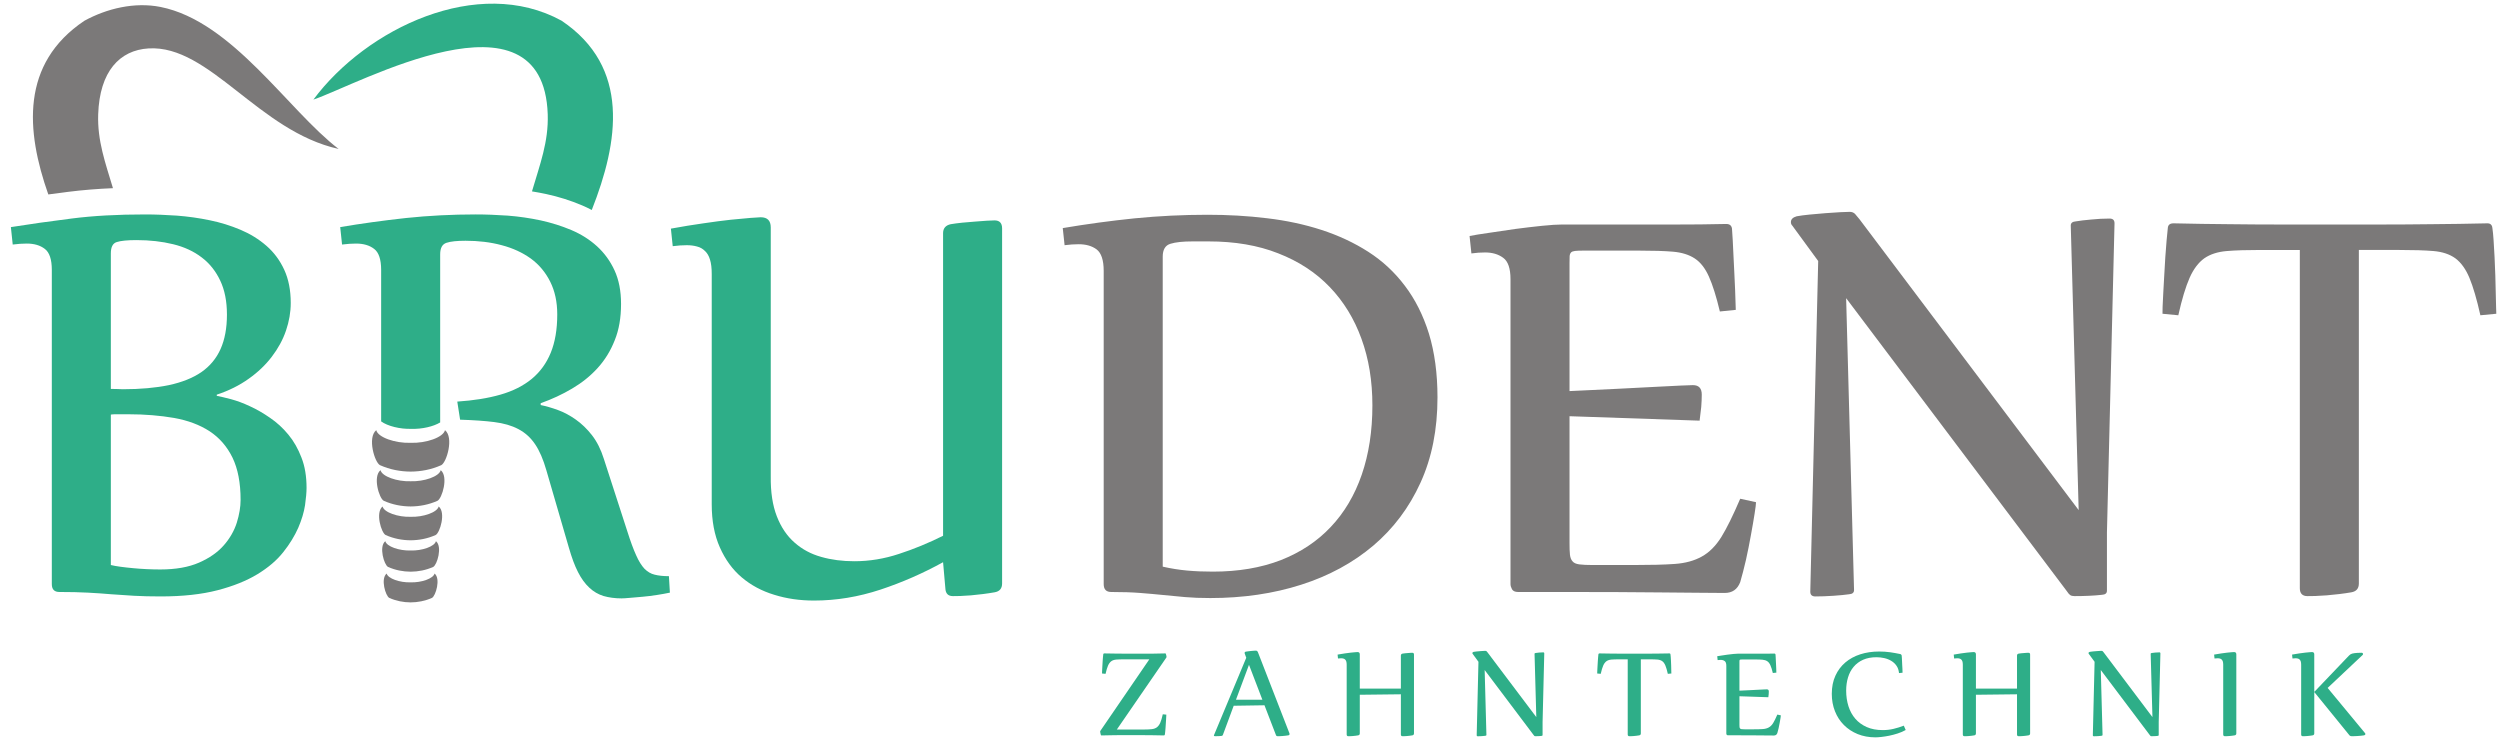 <?xml version="1.0" encoding="UTF-8" standalone="no"?>
<svg
   xmlns:dc="http://purl.org/dc/elements/1.1/"
   xmlns:cc="http://creativecommons.org/ns#"
   xmlns:rdf="http://www.w3.org/1999/02/22-rdf-syntax-ns#"
   xmlns:svg="http://www.w3.org/2000/svg"
   xmlns="http://www.w3.org/2000/svg"
   viewBox="0 0 532.5 157.5"
   height="157.5"
   width="532.5"
   xml:space="preserve"
   version="1.1"
   id="svg2"><defs
     id="defs6" /><g
     transform="matrix(1.25,0,0,-1.25,0,157.5)"
     id="g10"><g
       transform="scale(0.1,0.1)"
       id="g12"><path
         id="path14"
         style="fill:#2eae88;fill-opacity:1;fill-rule:nonzero;stroke:none"
         d="m 1914.86,7.309 c -3.28,0 -6.15,0 -8.65,0 -2.46,0 -5.05,-0.043 -7.75,-0.082 -2.66,-0.043 -5.69,-0.082 -9.06,-0.164 -3.36,-0.082 -7.54,-0.164 -12.58,-0.246 -0.41,0 -0.74,0.285 -0.98,0.863 -0.33,0.941 -0.58,2.047 -0.82,3.359 -0.25,1.27 -0.38,2.133 -0.38,2.625 0,0.41 0.17,0.777 0.5,1.105 l 83.33,121.739 -43.37,0 c -5.2,0 -9.51,-0.125 -12.91,-0.41 -3.4,-0.289 -6.23,-1.188 -8.44,-2.746 -2.25,-1.602 -4.1,-4.059 -5.62,-7.422 -1.47,-3.36 -2.86,-8.075 -4.26,-14.141 l -5.98,0.574 c 0,0.328 0,1.231 0.04,2.668 0.04,1.434 0.12,3.153 0.24,5.164 0.12,2.004 0.25,4.18 0.37,6.598 0.12,2.418 0.25,4.754 0.41,7.008 0.17,2.297 0.33,4.426 0.49,6.394 0.17,1.926 0.33,3.485 0.49,4.594 0.09,1.227 0.7,1.801 1.93,1.801 7.26,-0.164 14.27,-0.285 20.99,-0.328 6.72,-0.082 12.91,-0.121 18.53,-0.121 l 28.07,0 c 3.12,0 5.82,0 8.12,0 2.29,0 4.67,0 7.21,0.039 2.5,0.043 5.37,0.082 8.57,0.164 3.2,0.082 7.26,0.164 12.13,0.246 0.49,0 0.86,-0.203 1.07,-0.574 0.33,-0.903 0.61,-1.926 0.86,-3.157 0.24,-1.187 0.37,-1.964 0.37,-2.379 0,0.247 -0.08,-0.039 -0.25,-0.859 l -84.44,-122.723 46.73,0 c 5.21,0 9.51,0.207 12.95,0.617 3.44,0.41 6.32,1.477 8.61,3.195 2.25,1.723 4.18,4.305 5.7,7.707 1.51,3.441 2.95,8.281 4.3,14.43 l 6.03,-0.613 c 0,-0.371 -0.05,-1.312 -0.12,-2.789 -0.09,-1.52 -0.17,-3.277 -0.29,-5.371 -0.12,-2.09 -0.29,-4.344 -0.45,-6.844 -0.17,-2.461 -0.29,-4.918 -0.46,-7.336 -0.16,-2.379 -0.36,-4.594 -0.57,-6.601 -0.16,-1.965 -0.37,-3.566 -0.53,-4.672 -0.08,-0.492 -0.25,-0.902 -0.53,-1.273 -0.29,-0.324 -0.74,-0.531 -1.4,-0.531 -7.25,0.164 -14.26,0.285 -20.98,0.367 -6.73,0.082 -12.92,0.125 -18.49,0.125 l -28.73,0" /><path
         id="path16"
         style="fill:#2eae88;fill-opacity:1;fill-rule:nonzero;stroke:none"
         d="M 2102.22,57.398 2083.73,7.555 c -0.32,-0.902 -1.02,-1.395 -2.17,-1.559 -1.43,-0.164 -3.08,-0.285 -4.92,-0.367 -1.84,-0.082 -3.93,-0.121 -6.23,-0.121 -1.27,0 -1.93,0.406 -1.93,1.188 0,0.246 0.05,0.449 0.13,0.613 l 55,131.863 -2.54,6.969 c -0.16,0.613 -0.24,1.066 -0.24,1.308 0,1.192 0.78,1.926 2.29,2.176 1.27,0.203 2.79,0.449 4.51,0.652 1.72,0.207 3.36,0.371 4.96,0.536 1.6,0.164 3.12,0.285 4.47,0.367 1.35,0.082 2.33,0.125 2.99,0.125 1.6,0 2.75,-0.946 3.49,-2.789 l 53.57,-137.848 c 0.24,-0.652 0.32,-1.063 0.32,-1.309 0,-1.395 -0.77,-2.176 -2.37,-2.418 -1.43,-0.246 -3.08,-0.449 -4.88,-0.656 -1.8,-0.207 -3.57,-0.371 -5.29,-0.492 -1.72,-0.125 -3.28,-0.207 -4.71,-0.246 -1.48,-0.039 -2.5,-0.039 -3.16,-0.039 -1.35,0 -2.25,0.613 -2.74,1.801 l -19.6,50.91 -52.46,-0.82 z m 3.85,10.203 45.05,0 -22.83,59.558 -22.22,-59.558" /><path
         id="path18"
         style="fill:#2eae88;fill-opacity:1;fill-rule:nonzero;stroke:none"
         d="m 2387.09,142.859 c 0,1.848 0.95,2.993 2.87,3.403 1.27,0.203 2.75,0.41 4.39,0.574 1.64,0.164 3.28,0.289 4.88,0.41 1.59,0.125 3.03,0.246 4.38,0.328 1.31,0.082 2.3,0.121 2.91,0.121 1.93,0 2.91,-1.023 2.91,-3.031 l 0,-134.363 c 0,-1.926 -0.98,-3.035 -2.91,-3.359 -1.35,-0.246 -2.87,-0.449 -4.5,-0.656 -1.65,-0.207 -3.25,-0.371 -4.8,-0.492 -1.56,-0.125 -3,-0.207 -4.31,-0.246 -1.31,-0.039 -2.29,-0.039 -2.95,-0.039 -1.92,0 -2.87,0.984 -2.87,2.988 l 0,68.453 -70.01,-0.82 0,-65.828 c 0,-1.926 -0.98,-3.035 -2.9,-3.359 -1.36,-0.246 -2.84,-0.449 -4.47,-0.656 -1.68,-0.207 -3.28,-0.371 -4.84,-0.492 -1.56,-0.125 -2.99,-0.207 -4.3,-0.246 -1.32,-0.039 -2.3,-0.039 -2.96,-0.039 -1.92,0 -2.86,0.984 -2.86,2.988 l 0,118.914 c 0,2.211 -0.25,4.055 -0.66,5.449 -0.45,1.391 -1.11,2.5 -1.93,3.282 -0.86,0.816 -1.84,1.39 -2.99,1.675 -1.19,0.329 -2.5,0.493 -3.94,0.493 -1.76,0 -3.52,-0.121 -5.28,-0.368 l -0.7,6.641 c 4.3,0.777 8.4,1.477 12.3,2.008 3.89,0.574 7.33,1.023 10.33,1.351 2.99,0.289 5.49,0.536 7.5,0.7 2,0.164 3.28,0.246 3.85,0.246 2.54,0 3.85,-1.274 3.85,-3.856 l 0,-58.367 70.01,0 0,56.195" /><path
         id="path20"
         style="fill:#2eae88;fill-opacity:1;fill-rule:nonzero;stroke:none"
         d="m 2531.17,150.938 c 0.9,0 1.56,-0.29 2.05,-0.782 0.49,-0.531 1.03,-1.187 1.68,-2.008 l 82.96,-110.097 -2.99,107.719 c 0,0.941 0.65,1.476 1.93,1.558 1.43,0.246 3.36,0.492 5.77,0.695 2.38,0.247 4.72,0.372 6.97,0.372 1.27,0 1.89,-0.575 1.89,-1.805 l -2.87,-117.067 0,-21.969 c 0,-0.984 -0.61,-1.477 -1.93,-1.559 -1.43,-0.164 -3.03,-0.285 -4.83,-0.367 -1.81,-0.082 -3.65,-0.121 -5.5,-0.121 -0.69,0 -1.27,0.121 -1.67,0.406 -0.38,0.289 -0.79,0.738 -1.2,1.395 L 2529.86,118.266 2532.85,7.801 c 0,-0.984 -0.62,-1.516 -1.93,-1.598 -1.43,-0.207 -3.4,-0.41 -5.94,-0.574 -2.5,-0.164 -4.76,-0.246 -6.76,-0.246 -1.31,0 -1.93,0.613 -1.93,1.801 l 3,125.144 -9.84,13.442 c -0.33,0.328 -0.5,0.738 -0.5,1.312 0,1.023 0.74,1.762 2.18,2.172 1.27,0.246 2.91,0.453 4.91,0.656 2.01,0.203 4.02,0.367 6.07,0.531 2.05,0.164 3.89,0.289 5.57,0.372 1.69,0.082 2.87,0.125 3.49,0.125" /><path
         id="path22"
         style="fill:#2eae88;fill-opacity:1;fill-rule:nonzero;stroke:none"
         d="m 2758.86,136.508 c -5.2,0 -9.5,-0.125 -12.91,-0.41 -3.4,-0.289 -6.23,-1.188 -8.48,-2.746 -2.22,-1.602 -4.1,-4.059 -5.58,-7.422 -1.47,-3.36 -2.91,-8.075 -4.26,-14.141 l -5.99,0.574 c 0,0.328 0,1.231 0.05,2.668 0.04,1.434 0.12,3.153 0.24,5.164 0.13,2.004 0.25,4.18 0.37,6.598 0.13,2.418 0.25,4.754 0.41,7.008 0.17,2.297 0.33,4.426 0.49,6.394 0.17,1.926 0.33,3.485 0.46,4.594 0.08,1.227 0.82,1.801 2.17,1.801 7.3,-0.164 14.26,-0.285 20.9,-0.328 6.64,-0.082 12.75,-0.121 18.36,-0.121 l 40.01,0 c 5.57,0 11.76,0.039 18.49,0.121 6.72,0.043 13.73,0.164 21.02,0.328 1.11,0 1.77,-0.574 1.89,-1.801 0.16,-1.109 0.33,-2.668 0.45,-4.594 0.12,-1.968 0.25,-4.097 0.37,-6.394 0.08,-2.254 0.2,-4.59 0.29,-7.008 0.08,-2.418 0.12,-4.594 0.16,-6.598 0.04,-2.011 0.08,-3.73 0.12,-5.164 0.04,-1.437 0.09,-2.34 0.09,-2.668 l -6.03,-0.574 c -1.35,6.066 -2.75,10.781 -4.14,14.141 -1.4,3.363 -3.2,5.82 -5.33,7.422 -2.17,1.558 -4.92,2.457 -8.24,2.746 -3.32,0.285 -7.62,0.41 -12.91,0.41 l -15.37,0 0,-126.207 c 0,-1.926 -0.94,-3.035 -2.87,-3.359 -1.35,-0.246 -2.87,-0.449 -4.51,-0.656 -1.64,-0.207 -3.24,-0.371 -4.79,-0.492 -1.56,-0.125 -3.04,-0.207 -4.35,-0.246 -1.31,-0.039 -2.3,-0.039 -2.95,-0.039 -1.89,0 -2.87,0.984 -2.87,2.988 l 0,128.012 -14.76,0" /><path
         id="path24"
         style="fill:#2eae88;fill-opacity:1;fill-rule:nonzero;stroke:none"
         d="m 2963.97,25.672 c 0,-1.926 0.05,-3.402 0.17,-4.508 0.12,-1.066 0.45,-1.926 0.98,-2.5 0.5,-0.617 1.35,-0.984 2.54,-1.149 1.23,-0.164 2.91,-0.246 5.09,-0.246 l 15.45,0 c 6.44,0 11.64,0.125 15.62,0.41 4.02,0.285 7.41,1.23 10.2,2.785 2.83,1.559 5.29,4.016 7.42,7.422 2.09,3.402 4.47,8.238 7.13,14.469 l 5.99,-1.312 c 0,-0.574 -0.17,-2.008 -0.53,-4.305 -0.37,-2.336 -0.83,-5.043 -1.4,-8.113 -0.53,-3.078 -1.18,-6.231 -1.88,-9.43 -0.74,-3.195 -1.48,-6.023 -2.18,-8.402 -1.06,-2.746 -2.99,-4.098 -5.9,-4.098 -2.95,0 -6.47,0.039 -10.58,0.082 -4.05,0.039 -8.6,0.082 -13.6,0.121 -5,0.043 -10.37,0.082 -16.11,0.125 -5.7,0.039 -11.68,0.039 -17.95,0.039 l -19.93,0 c -1.1,0 -1.88,0.328 -2.29,1.023 -0.37,0.699 -0.57,1.355 -0.57,1.973 l 0,115.421 c 0,4.055 -0.95,6.762 -2.79,8.075 -1.85,1.355 -4.1,2.008 -6.85,2.008 -1.68,0 -3.4,-0.122 -5.16,-0.368 l -0.7,6.598 c 1.68,0.328 4.1,0.738 7.34,1.187 3.2,0.497 6.52,0.985 10,1.477 3.48,0.453 6.84,0.863 10.09,1.188 3.23,0.332 5.77,0.496 7.62,0.496 l 43.73,0 c 2.71,0 5.54,0 8.53,0.039 2.95,0.043 6.23,0.082 9.84,0.164 1.26,0 2.01,-0.574 2.17,-1.762 0.08,-1.148 0.16,-2.625 0.29,-4.469 0.12,-1.843 0.2,-3.851 0.28,-5.984 0.09,-2.172 0.21,-4.387 0.33,-6.641 0.12,-2.211 0.21,-4.304 0.29,-6.226 0.08,-1.93 0.12,-3.567 0.16,-4.922 0.04,-1.352 0.08,-2.211 0.08,-2.5 l -6.02,-0.617 c -1.35,5.699 -2.75,10.086 -4.14,13.203 -1.39,3.109 -3.16,5.406 -5.33,6.84 -2.17,1.437 -4.92,2.297 -8.24,2.586 -3.32,0.289 -7.62,0.41 -12.91,0.41 l -21.11,0 c -1.39,0 -2.38,-0.043 -3.07,-0.121 -0.7,-0.082 -1.19,-0.25 -1.52,-0.578 -0.29,-0.329 -0.5,-0.778 -0.53,-1.395 -0.05,-0.613 -0.05,-1.434 -0.05,-2.457 l 0,-48.613 c 6.57,0.289 12.59,0.613 18.08,0.859 5.45,0.289 10.25,0.535 14.27,0.738 4.06,0.207 7.29,0.367 9.79,0.492 2.5,0.125 4.02,0.164 4.55,0.164 2.26,0 3.36,-1.188 3.36,-3.606 0,-1.52 -0.08,-3.074 -0.2,-4.672 -0.17,-1.601 -0.37,-3.324 -0.62,-5.164 l -49.23,1.68 0,-47.918" /><path
         id="path26"
         style="fill:#2eae88;fill-opacity:1;fill-rule:nonzero;stroke:none"
         d="m 3247.33,16.082 c -4.13,-2.336 -8.69,-4.305 -13.65,-5.902 -5,-1.602 -9.83,-2.871 -14.59,-3.852 -4.79,-0.945 -9.22,-1.645 -13.36,-2.094 -4.1,-0.449 -7.46,-0.656 -10,-0.656 -11.07,0 -21.15,1.848 -30.29,5.574 -9.1,3.73 -16.93,8.895 -23.45,15.453 -6.56,6.559 -11.6,14.348 -15.2,23.406 -3.61,9.059 -5.41,18.938 -5.41,29.676 0,11.602 2.04,21.887 6.14,30.863 4.06,8.937 9.71,16.48 16.93,22.629 7.21,6.105 15.74,10.777 25.58,13.933 9.84,3.157 20.53,4.715 32.05,4.715 6.48,0 12.71,-0.41 18.61,-1.23 5.95,-0.86 11.68,-1.887 17.3,-3.075 0.74,-0.164 1.31,-0.492 1.72,-1.023 0.45,-0.535 0.74,-1.066 0.78,-1.641 0.08,-1.105 0.2,-2.543 0.33,-4.3 0.12,-1.766 0.2,-3.649 0.28,-5.7 0.08,-2.05 0.21,-4.14 0.29,-6.23 0.13,-2.133 0.25,-4.098 0.33,-5.902 0.08,-1.805 0.12,-3.364 0.16,-4.633 0.04,-1.27 0.08,-2.09 0.08,-2.375 l -6.02,-0.617 c -0.49,4.961 -1.93,9.179 -4.39,12.625 -2.41,3.441 -5.45,6.187 -9.06,8.32 -3.6,2.133 -7.58,3.687 -11.92,4.633 -4.39,0.941 -8.73,1.433 -13.04,1.433 -8.73,0 -16.31,-1.433 -22.79,-4.304 -6.43,-2.911 -11.8,-6.883 -16.06,-11.965 -4.31,-5.086 -7.5,-11.071 -9.6,-17.996 -2.13,-6.926 -3.2,-14.469 -3.2,-22.668 0,-9.512 1.32,-18.363 3.9,-26.562 2.63,-8.234 6.52,-15.328 11.72,-21.355 5.21,-5.984 11.68,-10.699 19.43,-14.137 7.79,-3.445 16.89,-5.168 27.26,-5.168 6.27,0 12.3,0.656 18.16,2.051 5.82,1.352 11.76,3.199 17.75,5.492 l 3.23,-7.418" /><path
         id="path28"
         style="fill:#2eae88;fill-opacity:1;fill-rule:nonzero;stroke:none"
         d="m 3436.99,142.859 c 0,1.848 0.94,2.993 2.87,3.403 1.27,0.203 2.75,0.41 4.39,0.574 1.64,0.164 3.27,0.289 4.88,0.41 1.59,0.125 3.03,0.246 4.38,0.328 1.31,0.082 2.29,0.121 2.91,0.121 1.93,0 2.91,-1.023 2.91,-3.031 l 0,-134.363 c 0,-1.926 -0.98,-3.035 -2.91,-3.359 -1.35,-0.246 -2.87,-0.449 -4.51,-0.656 -1.64,-0.207 -3.24,-0.371 -4.79,-0.492 -1.56,-0.125 -2.99,-0.207 -4.31,-0.246 -1.31,-0.039 -2.29,-0.039 -2.95,-0.039 -1.93,0 -2.87,0.984 -2.87,2.988 l 0,68.453 -70.01,-0.82 0,-65.828 c 0,-1.926 -0.98,-3.035 -2.91,-3.359 -1.35,-0.246 -2.83,-0.449 -4.46,-0.656 -1.68,-0.207 -3.29,-0.371 -4.84,-0.492 -1.56,-0.125 -2.99,-0.207 -4.31,-0.246 -1.31,-0.039 -2.29,-0.039 -2.95,-0.039 -1.92,0 -2.87,0.984 -2.87,2.988 l 0,118.914 c 0,2.211 -0.24,4.055 -0.65,5.449 -0.45,1.391 -1.11,2.5 -1.93,3.282 -0.86,0.816 -1.85,1.39 -2.99,1.675 -1.19,0.329 -2.5,0.493 -3.94,0.493 -1.76,0 -3.52,-0.121 -5.28,-0.368 l -0.7,6.641 c 4.3,0.777 8.4,1.477 12.3,2.008 3.89,0.574 7.33,1.023 10.33,1.351 2.99,0.289 5.49,0.536 7.5,0.7 2.01,0.164 3.27,0.246 3.85,0.246 2.54,0 3.85,-1.274 3.85,-3.856 l 0,-58.367 70.01,0 0,56.195" /><path
         id="path30"
         style="fill:#2eae88;fill-opacity:1;fill-rule:nonzero;stroke:none"
         d="m 3581.07,150.938 c 0.9,0 1.56,-0.29 2.05,-0.782 0.49,-0.531 1.02,-1.187 1.68,-2.008 l 82.96,-110.097 -2.99,107.719 c 0,0.941 0.66,1.476 1.93,1.558 1.43,0.246 3.35,0.492 5.77,0.695 2.38,0.247 4.72,0.372 6.97,0.372 1.27,0 1.89,-0.575 1.89,-1.805 l -2.87,-117.067 0,-21.969 c 0,-0.984 -0.62,-1.477 -1.93,-1.559 -1.43,-0.164 -3.03,-0.285 -4.83,-0.367 -1.81,-0.082 -3.65,-0.121 -5.5,-0.121 -0.69,0 -1.27,0.121 -1.68,0.406 -0.37,0.289 -0.78,0.738 -1.19,1.395 L 3579.76,118.266 3582.75,7.801 c 0,-0.984 -0.62,-1.516 -1.93,-1.598 -1.43,-0.207 -3.4,-0.41 -5.94,-0.574 -2.5,-0.164 -4.75,-0.246 -6.76,-0.246 -1.32,0 -1.93,0.613 -1.93,1.801 l 2.99,125.144 -9.84,13.442 c -0.32,0.328 -0.49,0.738 -0.49,1.312 0,1.023 0.74,1.762 2.17,2.172 1.28,0.246 2.91,0.453 4.92,0.656 2.01,0.203 4.02,0.367 6.07,0.531 2.05,0.164 3.89,0.289 5.58,0.372 1.68,0.082 2.86,0.125 3.48,0.125" /><path
         id="path32"
         style="fill:#2eae88;fill-opacity:1;fill-rule:nonzero;stroke:none"
         d="m 3772.86,144.582 c 4.3,0.777 8.4,1.477 12.29,2.008 3.9,0.574 7.34,1.023 10.33,1.351 2.99,0.289 5.49,0.536 7.5,0.7 2.01,0.164 3.28,0.246 3.86,0.246 2.54,0 3.85,-1.274 3.85,-3.856 l 0,-134.73 c 0,-1.926 -0.99,-3.035 -2.91,-3.359 -1.35,-0.246 -2.83,-0.449 -4.47,-0.656 -1.68,-0.207 -3.28,-0.371 -4.84,-0.492 -1.55,-0.125 -2.99,-0.207 -4.3,-0.246 -1.31,-0.039 -2.29,-0.039 -2.95,-0.039 -1.93,0 -2.87,0.984 -2.87,2.988 l 0,118.914 c 0,2.211 -0.24,4.055 -0.65,5.449 -0.46,1.391 -1.11,2.5 -1.93,3.282 -0.86,0.816 -1.85,1.39 -2.99,1.675 -1.19,0.329 -2.5,0.493 -3.94,0.493 -1.76,0 -3.52,-0.121 -5.29,-0.368 l -0.69,6.641" /><path
         id="path34"
         style="fill:#2eae88;fill-opacity:1;fill-rule:nonzero;stroke:none"
         d="m 3905.66,144.582 c 4.3,0.777 8.41,1.477 12.3,2.008 3.9,0.574 7.34,1.023 10.33,1.351 2.99,0.289 5.49,0.536 7.5,0.7 2.01,0.164 3.28,0.246 3.85,0.246 2.54,0 3.86,-1.274 3.86,-3.856 l 0,-64.105 59.06,61.851 c 1.6,1.762 3.44,2.911 5.53,3.485 1.11,0.285 2.43,0.574 3.98,0.777 1.52,0.168 3.03,0.332 4.59,0.41 1.56,0.082 3.04,0.125 4.34,0.164 1.32,0.043 2.34,0.082 3.08,0.082 0.86,0 1.52,-0.246 1.88,-0.656 0.42,-0.449 0.62,-0.941 0.62,-1.516 0,-0.652 -0.24,-1.187 -0.74,-1.679 l -59.55,-56.075 63.78,-77.102 c 0.41,-0.652 0.61,-1.063 0.61,-1.309 0,-0.574 -0.25,-1.066 -0.74,-1.516 -0.49,-0.453 -1.06,-0.742 -1.8,-0.902 -1.35,-0.246 -3.12,-0.449 -5.21,-0.656 -2.13,-0.207 -4.26,-0.371 -6.39,-0.492 -2.09,-0.125 -4.02,-0.207 -5.74,-0.246 -1.72,-0.039 -2.87,-0.039 -3.44,-0.039 -1.93,0 -3.41,0.695 -4.43,2.172 l -59.43,73.125 0,-70.504 c 0,-1.926 -0.99,-3.035 -2.91,-3.359 -1.36,-0.246 -2.83,-0.449 -4.47,-0.656 -1.68,-0.207 -3.28,-0.371 -4.84,-0.492 -1.56,-0.125 -2.99,-0.207 -4.3,-0.246 -1.32,-0.039 -2.3,-0.039 -2.95,-0.039 -1.93,0 -2.87,0.984 -2.87,2.988 l 0,118.914 c 0,2.211 -0.25,4.055 -0.66,5.449 -0.45,1.391 -1.11,2.5 -1.93,3.282 -0.86,0.816 -1.84,1.39 -2.99,1.675 -1.19,0.329 -2.5,0.493 -3.93,0.493 -1.77,0 -3.53,-0.121 -5.29,-0.368 l -0.7,6.641" /><path
         id="path36"
         style="fill:#2eae88;fill-opacity:1;fill-rule:nonzero;stroke:none"
         d="m 18.531,873.004 c 31.742,4.984 66.07,9.965 103.164,14.578 37.278,4.801 78.989,7.016 125.496,7.016 17.348,0 35.434,-0.739 54.446,-2.032 18.82,-1.476 37.461,-4.058 55.918,-7.937 18.269,-3.691 35.8,-9.227 52.41,-16.238 16.609,-7.012 31.191,-16.055 44.109,-27.317 12.735,-11.07 22.883,-24.726 30.27,-40.785 7.379,-16.055 11.07,-34.879 11.07,-56.473 0,-15.871 -2.769,-31.558 -8.121,-47.246 -5.352,-15.687 -13.469,-30.449 -24.176,-44.476 -10.519,-13.84 -23.621,-26.391 -39.308,-37.465 -15.688,-11.254 -33.774,-20.301 -54.446,-27.129 l 0,-2.031 c 6.09,-1.106 14.211,-3.137 24.36,-5.719 10.152,-2.77 20.855,-6.645 32.113,-11.996 11.445,-5.168 22.887,-11.813 34.328,-19.746 11.625,-7.938 21.961,-17.348 31.191,-28.61 9.227,-11.07 16.61,-24.175 22.333,-39.121 5.902,-14.949 8.671,-32.3 8.671,-51.675 0,-7.567 -0.921,-17.348 -2.586,-29.532 -1.843,-11.996 -5.718,-24.91 -11.625,-38.57 -6.089,-13.656 -14.394,-27.496 -25.468,-41.34 -11.075,-14.023 -25.653,-26.39 -44.11,-37.648 -18.269,-11.074 -40.968,-20.301 -68.097,-27.313 -26.946,-7.011 -59.243,-10.519 -96.707,-10.519 -16.977,0 -32.114,0.367 -45.215,1.105 -13.102,0.738 -26.207,1.66 -38.942,2.586 -12.734,1.106 -26.207,2.027 -40.046,2.766 -13.844,0.738 -29.899,1.109 -48.356,1.109 -8.672,0 -12.918,4.43 -12.918,13.473 l 0,535.386 c 0,17.903 -4.059,29.899 -11.996,35.801 -7.934,6.094 -18.086,9.047 -30.82,9.047 -7.195,0 -15.133,-0.555 -23.809,-1.66 l -3.133,29.711 z M 188.871,297.199 c 4.246,-1.105 9.781,-2.031 16.426,-2.953 6.644,-0.922 13.84,-1.66 21.406,-2.398 7.57,-0.739 15.32,-1.293 23.442,-1.664 8.121,-0.368 15.871,-0.551 23.066,-0.551 26.207,0 48.172,3.875 65.887,11.629 17.715,7.75 31.742,17.531 42.261,29.527 10.336,11.813 17.719,24.731 22.149,38.57 4.246,13.84 6.457,26.758 6.457,38.754 0,29.16 -4.613,53.153 -13.84,72.164 -9.227,18.825 -22.148,33.77 -38.941,44.848 -16.793,10.887 -36.911,18.453 -60.532,22.699 -23.625,4.059 -49.648,6.274 -78.066,6.274 l -15.133,0 c -2.586,0 -4.984,0 -7.383,0 -2.215,0 -4.8,-0.188 -7.199,-0.555 l 0,-256.344 z m 0,300.082 c 3.508,0 7.016,0 10.52,-0.183 3.324,-0.184 6.644,-0.368 9.964,-0.368 29.899,0 56.106,2.399 78.438,7.012 22.328,4.801 40.785,12.18 55.363,22.149 14.582,10.148 25.469,23.25 32.668,39.304 7.196,16.059 10.887,35.621 10.887,58.692 0,22.699 -3.875,42.078 -11.441,57.949 -7.567,16.055 -18.086,29.344 -31.559,39.492 -13.473,10.336 -29.711,17.902 -48.719,22.516 -18.828,4.617 -39.679,7.015 -62.379,7.015 -15.504,0 -26.765,-1.109 -33.593,-3.324 -6.825,-2.027 -10.149,-8.488 -10.149,-19.379 l 0,-230.875" /><path
         id="path38"
         style="fill:#2eae88;fill-opacity:1;fill-rule:nonzero;stroke:none"
         d="m 1313.37,448.531 c -0.37,-26.945 3.13,-49.828 10.33,-68.285 7.2,-18.641 17.35,-33.586 30.27,-44.848 12.92,-11.437 28.05,-19.558 45.4,-24.359 17.34,-4.98 36.17,-7.383 56.29,-7.383 26.02,0 51.49,4.25 76.4,12.551 25.1,8.121 50.01,18.457 74.93,30.82 l 0,515.645 c 0,8.305 4.43,13.469 13.1,15.316 5.72,0.922 12.18,1.844 19.57,2.582 7.38,0.739 14.76,1.293 21.96,1.848 7.2,0.551 13.84,1.105 19.74,1.477 5.91,0.367 10.34,0.55 13.29,0.55 8.68,0 12.92,-4.613 12.92,-13.656 l 0,-604.965 c 0,-8.676 -4.24,-13.656 -12.92,-15.133 -6.09,-1.105 -12.73,-2.027 -19.74,-2.953 -7.02,-0.922 -13.85,-1.66 -20.49,-2.215 -6.83,-0.554 -12.74,-0.921 -18.27,-1.105 -5.35,-0.184 -9.41,-0.184 -12.36,-0.184 -8.31,0 -12.56,4.43 -12.92,13.473 l -3.88,44.289 c -33.77,-18.641 -69.39,-34.328 -106.67,-46.691 -37.47,-12.364 -75.11,-18.637 -113.32,-18.637 -23.8,0 -46.32,3.133 -67.54,9.777 -21.41,6.461 -39.87,16.43 -55.55,29.715 -15.69,13.289 -28.05,30.266 -37.28,51.121 -9.23,20.672 -13.84,45.032 -13.84,73.27 l 0,392.543 c 0,9.965 -0.93,18.269 -2.96,24.547 -1.84,6.269 -4.79,11.254 -8.67,14.761 -3.69,3.692 -8.12,6.274 -13.47,7.567 -5.17,1.476 -11.08,2.215 -17.54,2.215 -7.19,0 -15.13,-0.551 -23.81,-1.661 l -3.13,29.895 c 19.38,3.508 37.83,6.645 55.36,9.043 17.54,2.586 33.04,4.617 46.51,6.094 13.47,1.293 24.73,2.398 33.78,3.136 9.04,0.739 14.76,1.106 17.34,1.106 11.44,0 17.17,-5.719 17.17,-17.348 l 0,-423.918" /><path
         id="path40"
         style="fill:#7b7979;fill-opacity:1;fill-rule:nonzero;stroke:none"
         d="m 1893.61,251.246 c -8.67,0 -12.91,4.43 -12.91,13.473 l 0,533.726 c 0,18.27 -4.07,30.45 -12,36.543 -7.94,5.903 -18.09,8.856 -30.82,8.856 -7.2,0 -15.14,-0.551 -23.81,-1.66 l -3.14,29.16 c 40.42,6.828 81.21,12.363 122.36,16.609 41.34,4.063 82.68,6.09 124.2,6.09 34.52,0 68.29,-1.844 101.33,-5.906 33.03,-3.875 64.04,-10.52 93.01,-19.93 28.97,-9.414 55.55,-21.781 79.72,-37.281 24.18,-15.5 45.04,-34.883 62.38,-57.949 17.54,-23.071 31.2,-50.2 40.98,-81.575 9.59,-31.371 14.57,-67.547 14.57,-108.699 0,-54.445 -9.59,-102.797 -28.97,-145.246 -19.19,-42.262 -46.13,-78.062 -80.46,-107.223 -34.51,-29.16 -75.48,-51.488 -122.92,-66.625 -47.24,-15.132 -98.92,-22.699 -154.84,-22.699 -16.24,0 -30.45,0.555 -43,1.66 -12.36,1.11 -24.73,2.215 -36.91,3.508 -12.36,1.293 -25.47,2.399 -39.31,3.508 -13.84,1.105 -30.27,1.66 -49.46,1.66 z m 87.67,43.184 c 13.65,-3.137 27.49,-5.352 41.52,-6.645 14.03,-1.289 28.79,-1.844 43.92,-1.844 43.19,0 81.76,6.461 115.72,19.563 33.77,13.289 62.19,32.113 85.26,56.66 23.07,24.359 40.79,54.258 52.78,89.137 12,34.879 18.09,74.191 18.09,117.929 0,41.34 -6.09,79.172 -18.64,113.5 -12.37,34.141 -30.45,63.672 -54.26,88.399 -23.81,24.73 -52.97,43.742 -87.66,57.215 C 2143.5,842 2104,848.645 2059.53,848.645 l -27.5,0 c -16.24,0 -28.8,-1.293 -37.65,-4.063 -8.68,-2.582 -13.1,-9.965 -13.1,-21.777 l 0,-528.375" /><path
         id="path42"
         style="fill:#7b7979;fill-opacity:1;fill-rule:nonzero;stroke:none"
         d="m 2674.46,335.031 c 0,-8.672 0.19,-15.316 0.74,-20.297 0.55,-4.8 2.03,-8.675 4.43,-11.261 2.22,-2.77 6.09,-4.43 11.44,-5.168 5.54,-0.735 13.11,-1.106 22.89,-1.106 l 69.58,0 c 28.97,0 52.41,0.555 70.31,1.844 18.09,1.293 33.4,5.539 45.95,12.551 12.74,7.015 23.81,18.086 33.41,33.406 9.41,15.316 20.11,37.094 32.11,65.145 l 26.94,-5.907 c 0,-2.582 -0.73,-9.043 -2.39,-19.375 -1.67,-10.519 -3.69,-22.699 -6.28,-36.543 -2.4,-13.84 -5.35,-28.05 -8.49,-42.449 -3.32,-14.394 -6.64,-27.125 -9.78,-37.832 -4.8,-12.363 -13.47,-18.453 -26.57,-18.453 -13.29,0 -29.16,0.184 -47.62,0.367 -18.27,0.184 -38.75,0.367 -61.27,0.555 -22.52,0.183 -46.69,0.367 -72.53,0.555 -25.65,0.183 -52.6,0.183 -80.83,0.183 l -89.7,0 c -4.98,0 -8.49,1.477 -10.34,4.613 -1.66,3.137 -2.58,6.09 -2.58,8.86 l 0,519.699 c 0,18.27 -4.24,30.453 -12.54,36.359 -8.31,6.09 -18.46,9.043 -30.82,9.043 -7.57,0 -15.32,-0.554 -23.26,-1.664 l -3.13,29.715 c 7.56,1.477 18.45,3.32 33.03,5.352 14.39,2.215 29.34,4.429 45.03,6.644 15.69,2.031 30.82,3.875 45.4,5.352 14.58,1.476 26.02,2.215 34.32,2.215 l 196.93,0 c 12.18,0 24.91,0 38.38,0.183 13.29,0.184 28.05,0.371 44.29,0.738 5.72,0 9.04,-2.582 9.78,-7.937 0.37,-5.164 0.74,-11.809 1.3,-20.113 0.55,-8.305 0.92,-17.348 1.29,-26.946 0.37,-9.781 0.92,-19.746 1.48,-29.898 0.55,-9.965 0.92,-19.375 1.29,-28.051 0.37,-8.672 0.55,-16.055 0.73,-22.148 0.19,-6.086 0.37,-9.965 0.37,-11.254 l -27.12,-2.77 c -6.09,25.653 -12.37,45.399 -18.65,59.426 -6.27,14.024 -14.21,24.359 -23.99,30.82 -9.78,6.461 -22.14,10.336 -37.09,11.629 -14.95,1.289 -34.33,1.844 -58.13,1.844 l -95.05,0 c -6.28,0 -10.7,-0.184 -13.84,-0.555 -3.14,-0.371 -5.36,-1.105 -6.83,-2.582 -1.3,-1.476 -2.21,-3.507 -2.4,-6.277 -0.19,-2.766 -0.19,-6.457 -0.19,-11.07 l 0,-218.883 c 29.54,1.293 56.66,2.769 81.39,3.875 24.55,1.293 46.14,2.402 64.22,3.324 18.28,0.922 32.86,1.66 44.12,2.215 11.25,0.555 18.08,0.738 20.48,0.738 10.15,0 15.13,-5.351 15.13,-16.242 0,-6.828 -0.37,-13.844 -0.92,-21.039 -0.74,-7.199 -1.66,-14.945 -2.77,-23.254 l -221.65,7.566 0,-215.742" /><path
         id="path44"
         style="fill:#7b7979;fill-opacity:1;fill-rule:nonzero;stroke:none"
         d="m 3151.72,899.027 c 4.07,0 7.02,-1.293 9.23,-3.507 2.22,-2.399 4.62,-5.352 7.57,-9.043 l 373.53,-495.711 -13.47,485.007 c 0,4.247 2.95,6.645 8.67,7.012 6.46,1.11 15.14,2.215 26.03,3.137 10.7,1.109 21.22,1.66 31.37,1.66 5.72,0 8.49,-2.582 8.49,-8.121 l -12.92,-527.082 0,-98.918 c 0,-4.43 -2.77,-6.645 -8.67,-7.016 -6.46,-0.734 -13.66,-1.293 -21.78,-1.66 -8.12,-0.367 -16.43,-0.551 -24.73,-0.551 -3.14,0 -5.72,0.551 -7.57,1.844 -1.66,1.293 -3.5,3.32 -5.35,6.277 l -376.3,499.583 13.47,-497.372 c 0,-4.429 -2.77,-6.828 -8.67,-7.195 -6.46,-0.926 -15.32,-1.848 -26.76,-2.586 -11.26,-0.738 -21.41,-1.105 -30.46,-1.105 -5.9,0 -8.67,2.765 -8.67,8.117 l 13.47,563.441 -44.29,60.535 c -1.48,1.477 -2.21,3.321 -2.21,5.907 0,4.609 3.32,7.933 9.78,9.777 5.72,1.109 13.1,2.031 22.15,2.957 9.04,0.922 18.08,1.66 27.31,2.395 9.22,0.742 17.53,1.293 25.1,1.664 7.56,0.371 12.91,0.554 15.68,0.554" /><path
         id="path46"
         style="fill:#7b7979;fill-opacity:1;fill-rule:nonzero;stroke:none"
         d="m 3852.48,834.063 c -23.44,0 -42.82,-0.551 -58.14,-1.844 -15.31,-1.293 -28.05,-5.352 -38.2,-12.367 -9.96,-7.196 -18.45,-18.27 -25.1,-33.403 -6.64,-15.133 -13.1,-36.355 -19.19,-63.672 l -26.95,2.586 c 0,1.477 0,5.535 0.19,11.996 0.18,6.457 0.55,14.211 1.11,23.25 0.55,9.043 1.1,18.829 1.66,29.715 0.55,10.887 1.1,21.406 1.84,31.559 0.74,10.336 1.48,19.933 2.22,28.789 0.74,8.676 1.47,15.687 2.03,20.672 0.37,5.535 3.69,8.117 9.78,8.117 32.85,-0.734 64.22,-1.289 94.12,-1.473 29.9,-0.371 57.4,-0.554 82.68,-0.554 l 180.12,0 c 25.1,0 52.97,0.183 83.24,0.554 30.27,0.184 61.82,0.739 94.67,1.473 4.99,0 7.94,-2.582 8.49,-8.117 0.74,-4.985 1.48,-11.996 2.03,-20.672 0.56,-8.856 1.11,-18.453 1.67,-28.789 0.36,-10.153 0.91,-20.672 1.29,-31.559 0.37,-10.886 0.55,-20.672 0.73,-29.715 0.19,-9.039 0.37,-16.793 0.56,-23.25 0.18,-6.461 0.37,-10.519 0.37,-11.996 l -27.13,-2.586 c -6.09,27.317 -12.37,48.539 -18.64,63.672 -6.28,15.133 -14.4,26.207 -24,33.403 -9.77,7.015 -22.14,11.074 -37.09,12.367 -14.95,1.293 -34.33,1.844 -58.13,1.844 l -69.21,0 0,-568.239 c 0,-8.676 -4.25,-13.656 -12.92,-15.133 -6.09,-1.105 -12.92,-2.027 -20.3,-2.953 -7.39,-0.922 -14.58,-1.66 -21.59,-2.215 -7.02,-0.554 -13.66,-0.921 -19.56,-1.105 -5.91,-0.184 -10.34,-0.184 -13.29,-0.184 -8.49,0 -12.92,4.43 -12.92,13.473 l 0,576.356 -66.44,0" /><path
         id="path48"
         style="fill:#2eae88;fill-opacity:1;fill-rule:evenodd;stroke:none"
         d="m 779.215,575.691 c 27.68,1.844 52.226,5.719 73.449,11.813 21.406,6.086 39.125,15.133 53.336,26.762 14.211,11.812 25.102,26.574 32.48,44.66 7.383,18.086 11.075,39.863 11.075,65.332 0,21.41 -4.059,39.867 -11.996,55.734 -7.938,15.875 -18.825,28.977 -32.852,39.309 -14.207,10.152 -30.637,17.902 -49.824,22.887 -19.012,5.167 -39.684,7.566 -61.649,7.566 -14.39,0 -25.281,-1.106 -32.476,-3.504 -7.199,-2.402 -10.703,-8.859 -10.703,-19.75 l 0,-286.332 c -11.407,-6.941 -30.942,-11.555 -48.969,-10.922 -19.512,-0.683 -40.793,4.781 -51.613,12.688 l 0,258.175 c 0,17.903 -4.063,29.899 -12,35.805 -7.934,6.09 -18.086,9.043 -30.821,9.043 -7.195,0 -15.132,-0.555 -23.804,-1.66 l -3.141,29.711 c 35.988,6.09 73.453,11.258 112.211,15.504 38.758,4.062 78.25,6.09 118.668,6.09 17.348,0 35.434,-0.739 54.629,-2.028 19.008,-1.48 37.832,-4.246 56.105,-8.125 18.453,-4.058 35.985,-9.594 52.598,-16.609 16.426,-7.012 31.002,-16.242 43.372,-27.496 12.55,-11.442 22.51,-25.102 29.9,-41.156 7.38,-16.059 11.07,-35.063 11.07,-57.032 0,-23.433 -3.51,-44.105 -10.71,-61.82 -7.01,-17.906 -16.6,-33.59 -29.16,-47.434 -12.36,-13.656 -26.941,-25.281 -43.55,-35.066 -16.426,-9.781 -34.328,-18.082 -53.52,-24.914 l 0,-3.137 c 9.043,-1.847 18.821,-4.613 29.34,-8.488 10.34,-3.692 20.488,-9.227 30.457,-16.242 9.965,-7.016 19.193,-15.871 27.683,-26.762 8.3,-10.703 15.13,-24.176 20.11,-40.051 l 40.05,-123.644 c 5.35,-16.985 10.34,-30.457 14.95,-40.606 4.43,-10.148 9.23,-17.715 14.21,-23.07 5.17,-5.168 10.89,-8.672 17.35,-10.152 6.46,-1.661 14.58,-2.582 24.36,-2.582 l 1.66,-28.051 c -6.83,-1.477 -14.4,-2.77 -22.51,-4.059 -8.12,-1.293 -16.06,-2.219 -24,-2.953 -7.93,-0.742 -15.13,-1.293 -21.4,-1.848 -6.28,-0.554 -11.08,-0.922 -14.4,-0.922 -11.44,0 -21.78,1.477 -30.82,4.063 -8.86,2.766 -16.98,7.379 -24.18,14.207 -7.196,6.645 -13.653,15.5 -19.188,26.391 -5.722,11.078 -10.707,24.73 -15.504,41.343 l -38.386,131.954 c -5.356,18.824 -11.813,33.777 -19.379,44.851 -7.567,11.254 -17.164,19.742 -28.422,25.652 -11.442,6.09 -25.098,9.965 -41.16,11.993 -16.055,2.031 -35.43,3.324 -58.133,4.062 l -4.793,30.82" /><path
         id="path50"
         style="fill:#7b7979;fill-opacity:1;fill-rule:evenodd;stroke:none"
         d="m 699.703,505.445 c 26.227,-0.922 55.652,9.262 58.574,21.559 15.481,-12.445 2.731,-55.082 -6.371,-59.633 -17.004,-7.574 -34.679,-10.875 -52.203,-10.976 -17.527,0.101 -35.199,3.402 -52.203,10.976 -9.102,4.551 -21.852,47.188 -6.371,59.633 2.922,-12.297 32.348,-22.481 58.574,-21.559" /><path
         id="path52"
         style="fill:#7b7979;fill-opacity:1;fill-rule:evenodd;stroke:none"
         d="m 699.703,439.961 c 22.965,-0.809 48.731,8.109 51.293,18.875 13.551,-10.895 2.391,-48.231 -5.582,-52.215 -14.887,-6.633 -30.367,-9.523 -45.711,-9.613 -15.344,0.09 -30.824,2.98 -45.711,9.613 -7.972,3.984 -19.133,41.32 -5.582,52.215 2.563,-10.766 28.328,-19.684 51.293,-18.875" /><path
         id="path54"
         style="fill:#7b7979;fill-opacity:1;fill-rule:evenodd;stroke:none"
         d="m 699.703,379.371 c 21.399,-0.754 45.41,7.559 47.793,17.59 12.633,-10.152 2.227,-44.945 -5.199,-48.656 -13.875,-6.18 -28.293,-8.875 -42.594,-8.957 -14.301,0.082 -28.719,2.777 -42.594,8.957 -7.429,3.711 -17.832,38.504 -5.199,48.656 2.383,-10.031 26.391,-18.344 47.793,-17.59" /><path
         id="path56"
         style="fill:#7b7979;fill-opacity:1;fill-rule:evenodd;stroke:none"
         d="m 699.703,321.969 c 19.313,-0.68 40.981,6.82 43.129,15.875 11.398,-9.164 2.016,-40.559 -4.691,-43.91 -12.52,-5.579 -25.532,-8.008 -38.438,-8.082 -12.906,0.074 -25.918,2.503 -38.441,8.082 -6.703,3.351 -16.086,34.746 -4.688,43.91 2.149,-9.055 23.817,-16.555 43.129,-15.875" /><path
         id="path58"
         style="fill:#7b7979;fill-opacity:1;fill-rule:evenodd;stroke:none"
         d="m 699.703,267.695 c 18.27,-0.64 38.766,6.453 40.801,15.016 10.781,-8.668 1.902,-38.363 -4.441,-41.535 -11.84,-5.274 -24.153,-7.574 -36.36,-7.645 -12.207,0.071 -24.519,2.371 -36.363,7.645 -6.34,3.172 -15.219,32.867 -4.438,41.535 2.036,-8.563 22.532,-15.656 40.801,-15.016" /><path
         id="path60"
         style="fill:#7b7979;fill-opacity:1;fill-rule:evenodd;stroke:none"
         d="m 82.309,928.668 c -38.207,108.532 -47.344,222.872 61.425,295.912 38.504,21.11 85.891,32.33 129.797,23.57 122.715,-24.47 217.496,-176.27 303.473,-241.94 -136.211,30.05 -220.024,177.67 -323.934,171.29 -49.031,-3.01 -83.312,-38.9 -85.765,-112.36 -1.508,-45.09 12.211,-82.57 25.168,-125.788 -25.602,-1.086 -51.18,-3.067 -76.535,-6.274 -11.219,-1.422 -22.43,-2.887 -33.629,-4.41" /><path
         id="path62"
         style="fill:#2eae88;fill-opacity:1;fill-rule:evenodd;stroke:none"
         d="m 1008.36,902.168 c 45.88,116.092 66.25,243.512 -51.465,322.572 -142.399,78.05 -332.586,-13.13 -422.872,-134.49 76.403,25.99 391.731,201.64 399.301,-24.96 1.574,-47.04 -13.426,-85.794 -26.84,-131.415 8.215,-1.316 16.391,-2.852 24.52,-4.609 20.832,-4.5 41.215,-10.891 60.836,-19.219 5.625,-2.391 11.14,-5.016 16.52,-7.879" /></g></g></svg>